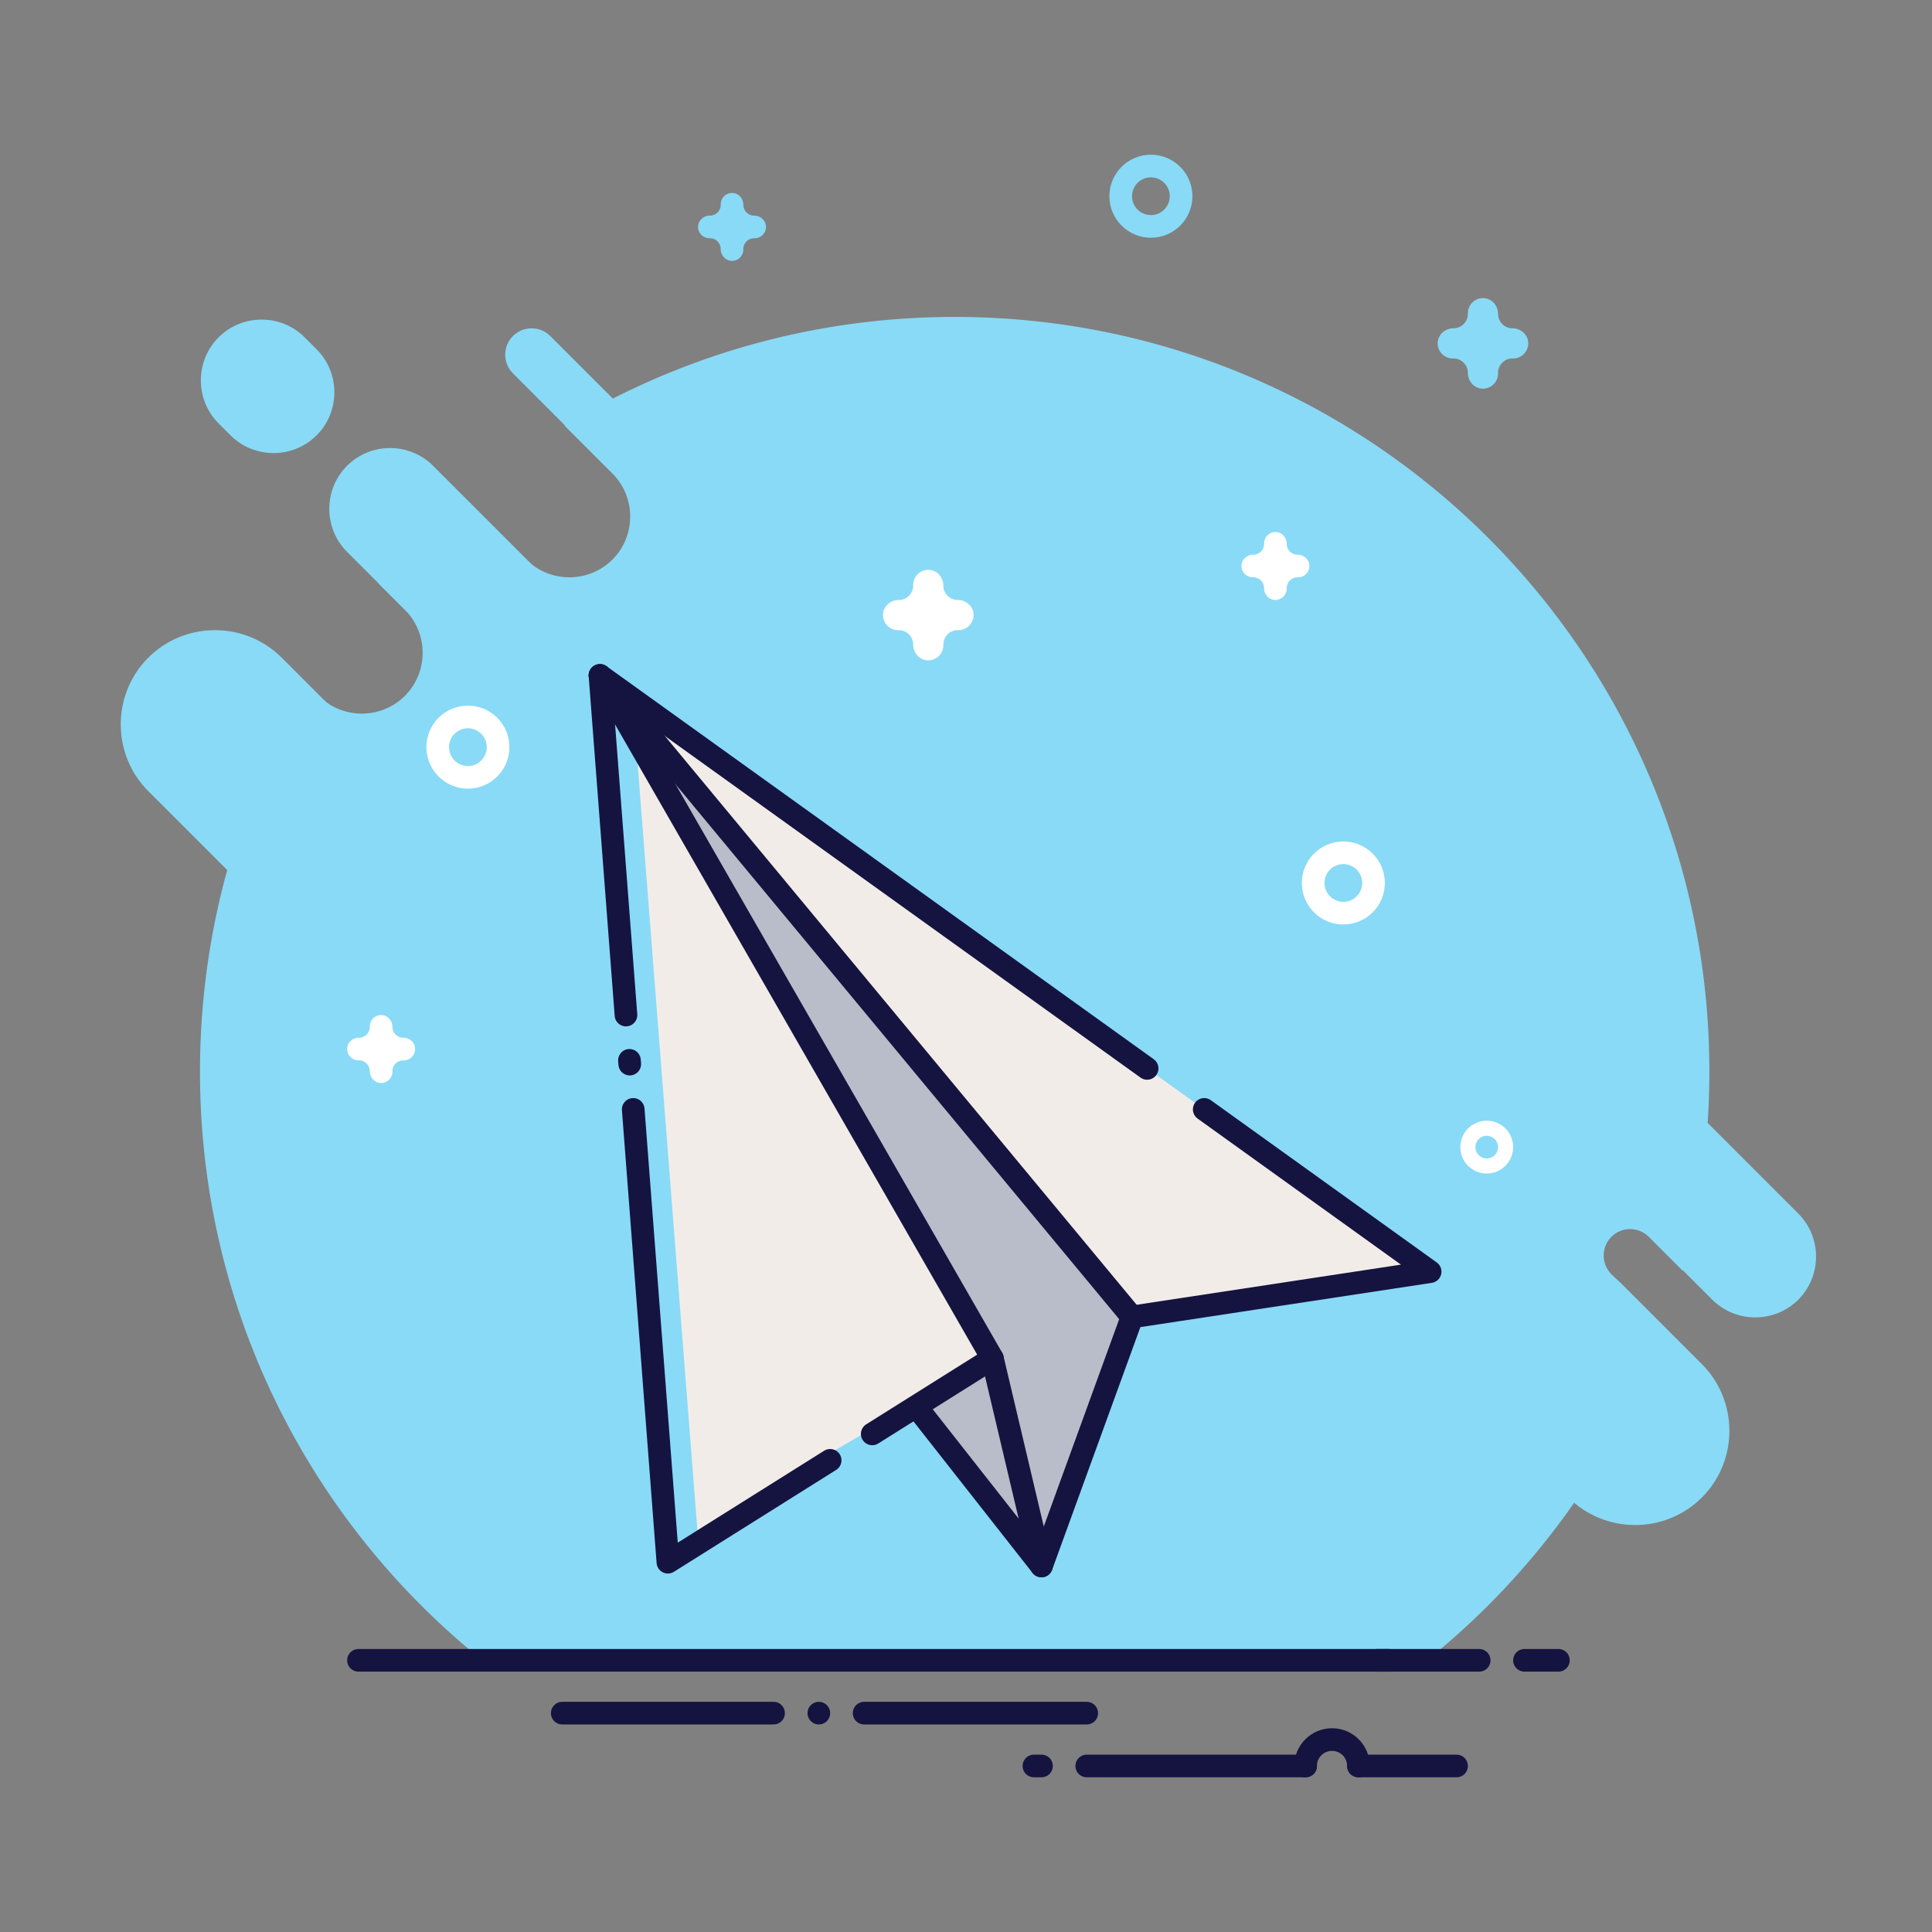 <svg id="send" viewBox="0 0 512 512" xmlns="http://www.w3.org/2000/svg"><rect x="0" y="0" width="512" height="512" fill="#808080" stroke="none"/><style>.st0{fill:#89daf6}.st1{fill:none;stroke:#151440;stroke-width:6;stroke-linecap:round;stroke-miterlimit:10}.st2{fill:#b9bdc9}.st3{fill:#f2ece8}.st4{stroke:#89daf6;stroke-linecap:round}.st4,.st5,.st6,.st7{fill:none;stroke-width:6;stroke-miterlimit:10}.st5{stroke-linecap:round;stroke-linejoin:round;stroke:#151440}.st6,.st7{stroke:#fff}.st7{stroke-width:4}.st8{fill:#fff}.st9{fill:none;stroke:#89daf6;stroke-width:6;stroke-miterlimit:10}</style><g id="circle_back"><path class="st0" d="M427.04 337.67c-2.72-2.72-2.72-7.18 0-9.9 2.72-2.72 7.18-2.72 9.9 0l9 9a200.14 200.14 0 0 0 7.06-52.78c0-110.46-89.54-200-200-200-37.85 0-73.24 10.52-103.41 28.78l12.71 12.71c6.27 6.27 6.27 16.54 0 22.81s-16.54 6.27-22.81 0l-16.37-16.37a201.96 201.96 0 0 0-22.7 22.8l6.88 6.88c6.27 6.27 6.27 16.54 0 22.81s-16.54 6.27-22.81 0l-3.11-3.11C63.36 211.32 53 246.45 53 284c0 61.95 28.17 117.31 72.39 154h255.22c27.23-22.58 48.35-52.26 60.58-86.18l-14.15-14.15z"/><path class="st0" d="M95.86 230.86c-9.72 9.72-25.63 9.72-35.36 0l-21.21-21.21c-9.72-9.72-9.72-25.63 0-35.36 9.72-9.72 25.63-9.72 35.36 0l21.21 21.21c9.72 9.73 9.72 25.64 0 35.36zm66.82-36.71c-6.27 6.27-16.54 6.27-22.81 0l-47.9-47.9c-6.27-6.27-6.27-16.54 0-22.81s16.54-6.27 22.81 0l47.9 47.9c6.28 6.28 6.28 16.54 0 22.81zM83.9 115.37c-6.27 6.27-16.54 6.27-22.81 0l-3.16-3.16c-6.27-6.27-6.27-16.54 0-22.81s16.54-6.27 22.81 0l3.16 3.16c6.28 6.28 6.28 16.54 0 22.81zm90.21 11.86c-2.72 2.72-7.18 2.72-9.9 0l-28.28-28.28c-2.72-2.72-2.72-7.18 0-9.9 2.72-2.72 7.18-2.72 9.9 0l28.28 28.28c2.72 2.72 2.72 7.17 0 9.9zm302.46 217.19c-6.27 6.27-16.54 6.27-22.81 0l-47.9-47.9c-6.27-6.27-6.27-16.54 0-22.81s16.54-6.27 22.81 0l47.9 47.9c6.27 6.27 6.27 16.53 0 22.81zm-25.56 52.44c-9.72 9.72-25.63 9.72-35.36 0l-21.21-21.21c-9.72-9.72-9.72-25.63 0-35.36 9.72-9.72 25.63-9.72 35.36 0l21.21 21.21c9.73 9.73 9.73 25.64 0 35.36z"/></g><g id="bottom_lines"><path class="st1" d="M368 440L95 440"/><path class="st1" d="M392 440L365 440"/><path class="st1" d="M413 440L404 440"/><path class="st1" d="M149 454L205 454"/><path class="st1" d="M217 454L217 454"/><path class="st1" d="M229 454L288 454"/><path class="st1" d="M288 468L346 468"/><path class="st1" d="M360 468L386 468"/><path class="st1" d="M346 468c0-3.87 3.13-7 7-7s7 3.13 7 7"/><path class="st1" d="M276 468L274 468"/></g><path class="st2" id="fill" d="M263 360L276 415 243 373z"/><path class="st3" id="fill_base" d="M276 415L263 360 179 409 168 261 159 179 379 337 300 349z"/><path class="st4" id="blue_line" d="M182 408L165 190"/><path class="st2" id="inner_fill" d="M276 415L300 349 159 179 263 360z"/><g id="outline_border_1_"><path class="st5" d="M166.89 282L166.81 281"/><path class="st5" d="M220 387L177 414 167.81 294"/><path class="st5" d="M319.13 294L379 337 300 349 276 415 263 360 231.15 380"/><path class="st5" d="M165.89 269L159 179 304 283.14"/></g><path class="st5" id="center_edge" d="M263 360L159 179"/><path class="st5" id="center_edge_1_" d="M300 349L159 179"/><path class="st5" id="bottom_edge" d="M276 415L243 373"/><g id="circles_x2C__stars"><circle class="st6" cx="124" cy="198" r="8"/><circle class="st6" cx="356" cy="234" r="8"/><circle class="st7" cx="394" cy="304" r="5"/><path class="st8" d="M253.81 159c-2.1 0-3.81-1.71-3.81-3.81 0-2.09-1.51-3.96-3.59-4.17A4.01 4.01 0 0 0 242 155v.19c0 2.1-1.71 3.81-3.81 3.81-2.09 0-3.96 1.51-4.17 3.59A4.01 4.01 0 0 0 238 167h.19c2.1 0 3.81 1.71 3.81 3.81 0 2.09 1.51 3.96 3.59 4.17A4.01 4.01 0 0 0 250 171v-.19c0-2.1 1.71-3.81 3.81-3.81h.19a4.01 4.01 0 0 0 3.98-4.41c-.21-2.08-2.08-3.59-4.17-3.59zM106.86 275a2.86 2.86 0 0 1-2.86-2.86c0-1.56-1.14-2.97-2.69-3.13-1.79-.17-3.31 1.24-3.31 2.99v.14a2.86 2.86 0 0 1-2.86 2.86c-1.56 0-2.97 1.14-3.13 2.69-.17 1.79 1.24 3.31 2.99 3.31h.14a2.86 2.86 0 0 1 2.86 2.86c0 1.56 1.14 2.97 2.69 3.13 1.79.18 3.31-1.23 3.31-2.98v-.14a2.86 2.86 0 0 1 2.86-2.86h.14c1.75 0 3.16-1.52 2.98-3.31-.15-1.56-1.56-2.7-3.12-2.7zm237-128a2.86 2.86 0 0 1-2.86-2.86c0-1.56-1.14-2.97-2.69-3.13a3.006 3.006 0 0 0-3.31 2.98v.14a2.86 2.86 0 0 1-2.86 2.86c-1.56 0-2.97 1.14-3.13 2.69a3.006 3.006 0 0 0 2.98 3.31h.14a2.86 2.86 0 0 1 2.86 2.86c0 1.56 1.14 2.97 2.69 3.13 1.79.18 3.31-1.23 3.31-2.98v-.14a2.86 2.86 0 0 1 2.86-2.86h.15c1.75 0 3.16-1.52 2.98-3.31-.15-1.55-1.56-2.69-3.12-2.69z"/><circle class="st9" cx="305" cy="52" r="8"/><path class="st0" d="M199.86 57.14a2.86 2.86 0 0 1-2.86-2.86c0-1.56-1.14-2.97-2.69-3.13a3.006 3.006 0 0 0-3.31 2.98v.14a2.86 2.86 0 0 1-2.86 2.86c-1.56 0-2.97 1.14-3.13 2.69a3.006 3.006 0 0 0 2.98 3.31h.14a2.86 2.86 0 0 1 2.86 2.86c0 1.56 1.14 2.97 2.69 3.13 1.79.18 3.31-1.23 3.31-2.98V66a2.86 2.86 0 0 1 2.86-2.86h.15c1.75 0 3.16-1.52 2.98-3.31-.15-1.55-1.56-2.69-3.12-2.69zM400.81 87c-2.11 0-3.81-1.71-3.81-3.81 0-2.09-1.51-3.96-3.59-4.17A4.01 4.01 0 0 0 389 83v.19c0 2.1-1.71 3.81-3.81 3.81-2.09 0-3.96 1.51-4.17 3.59A4.01 4.01 0 0 0 385 95h.19c2.11 0 3.81 1.71 3.81 3.81 0 2.09 1.51 3.96 3.59 4.17A4.01 4.01 0 0 0 397 99v-.19c0-2.1 1.71-3.81 3.81-3.81h.19a4.01 4.01 0 0 0 3.98-4.41c-.21-2.08-2.08-3.59-4.17-3.59z"/></g></svg>